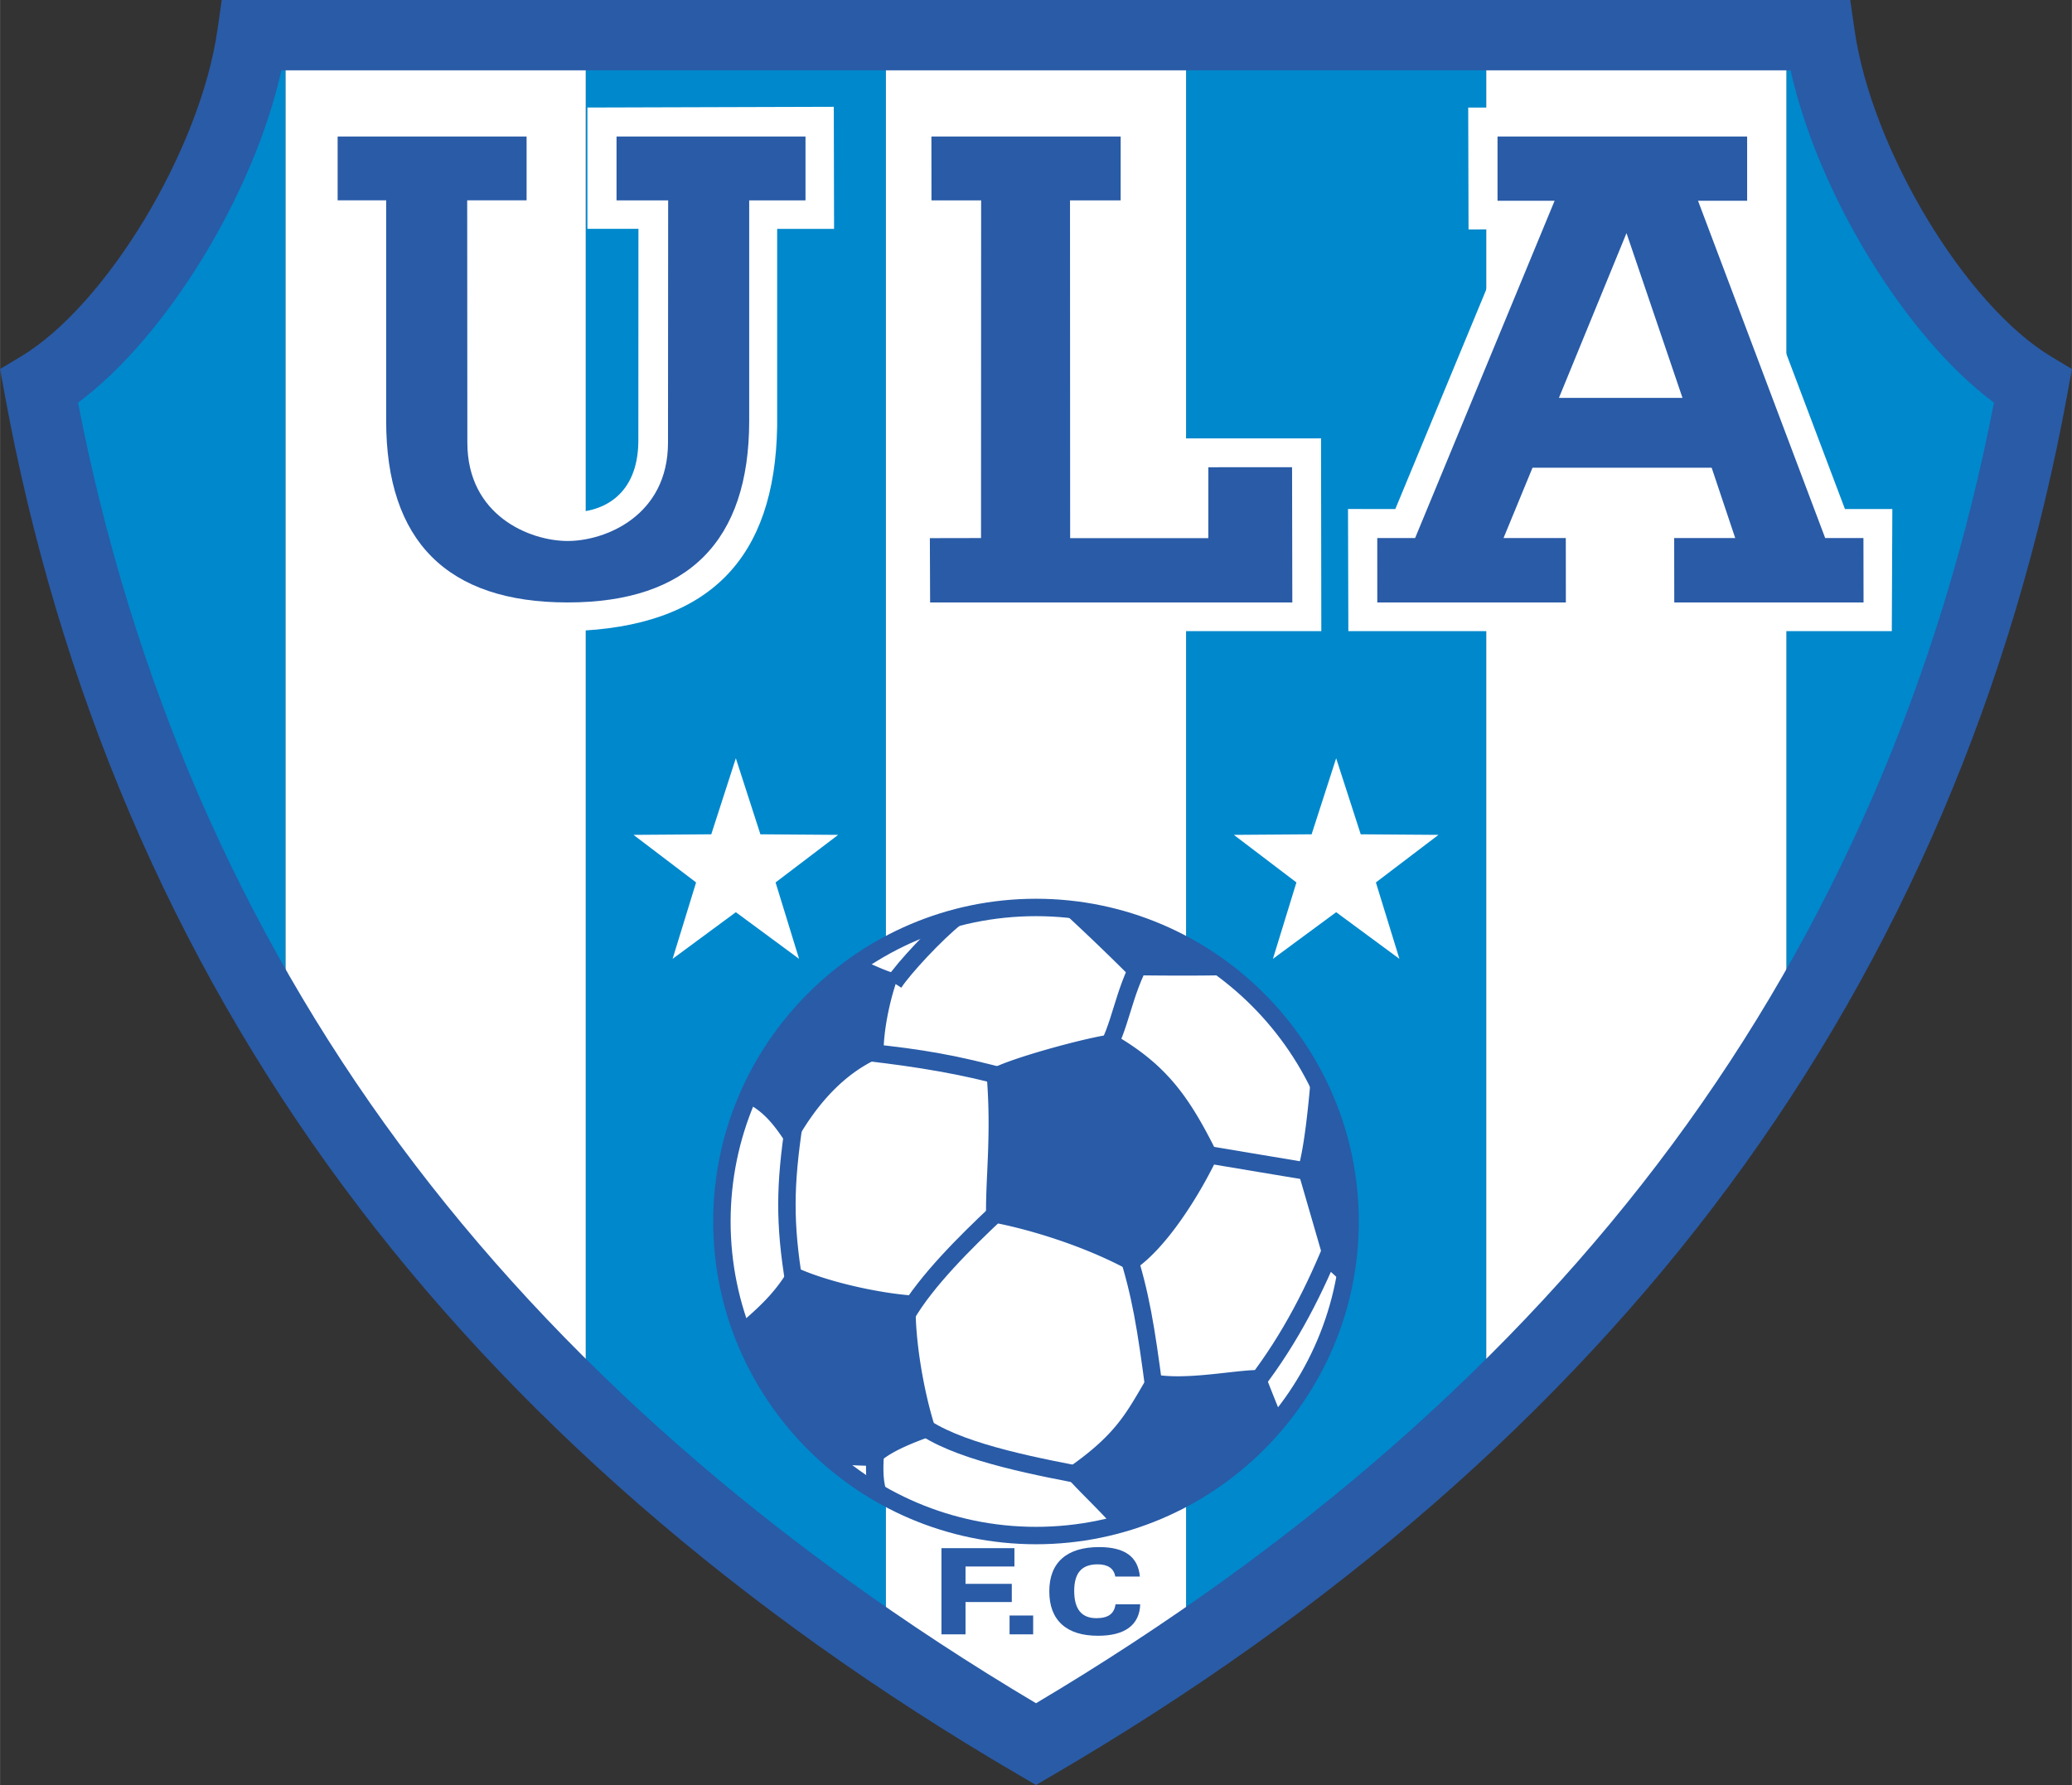 <svg xmlns="http://www.w3.org/2000/svg" width="2500" height="2154" viewBox="0 0 188.961 162.819"><rect x="0" y="0" width="188.961" height="162.819" fill="#333333" stroke="none"/><path d="M22.997 3.207C21.302 15.012 12.122 30.122 3.555 35.268c4.001 21.914 11.54 41.704 22.485 59.45V3.207h-3.043zm30.419 125.251c8.21 7.895 17.341 15.234 27.376 22.033V3.207H53.416v125.251zm54.753 22.033c10.035-6.799 19.166-14.139 27.376-22.033V3.207h-27.376v147.284zm54.751-55.774c10.946-17.748 18.485-37.536 22.486-59.45-8.359-5.021-17.302-19.528-19.306-31.194h-3.181v90.644h.001z" fill="#08c"/><path d="M26.04 94.717c7.528 12.205 16.668 23.443 27.376 33.74V3.207H26.04v91.51zm54.752 55.774a243.066 243.066 0 0 0 13.688 8.611 243.854 243.854 0 0 0 13.688-8.611V3.207H80.792v147.284zm54.753-22.033c10.709-10.297 19.848-21.535 27.375-33.74V4.073h-27.375v124.385zM67.105 69.164l2.24 6.937 7.093.051-5.709 4.339 2.143 6.97-5.767-4.255-5.768 4.255 2.143-6.97-5.709-4.339 7.093-.051 2.241-6.937z" fill="#fff"/><path fill="#fff" d="M94.48 62.112l2.151 6.66 6.808.049-5.48 4.166 2.059 6.69-5.538-4.084-5.537 4.084 2.058-6.69-5.48-4.166 6.809-.049 2.15-6.66zM121.856 69.164l2.241 6.937 7.092.051-5.709 4.339 2.145 6.97-5.769-4.255-5.768 4.255 2.144-6.97-5.708-4.339 7.093-.051 2.239-6.937z"/><path d="M85.858 149.075v-7.861h6.654v1.676h-4.46v1.582h4.221v1.656h-4.221v2.947h-2.194zm6.212 0v-1.717h2.152v1.717H92.07zm11.916-2.741c-.032.941-.374 1.654-1.025 2.143-.652.484-1.593.729-2.821.729-1.445 0-2.548-.344-3.306-1.037-.76-.693-1.14-1.697-1.14-3.012s.387-2.316 1.164-3.006c.776-.688 1.904-1.033 3.388-1.033 1.165 0 2.053.223 2.666.666.612.445.96 1.119 1.042 2.021h-2.243c-.061-.367-.228-.645-.498-.834-.271-.186-.642-.281-1.11-.281-.726 0-1.263.199-1.612.596-.351.393-.526 1.006-.526 1.828 0 .832.168 1.453.505 1.869.337.412.841.619 1.517.619.54 0 .95-.104 1.233-.309.284-.205.454-.525.515-.959h2.251z" fill="#295ba7"/><path d="M94.48 82.774c15.777 0 28.646 12.867 28.646 28.645 0 15.779-12.868 28.646-28.646 28.646s-28.646-12.867-28.646-28.646c.001-15.778 12.869-28.645 28.646-28.645z" fill="#fff" stroke="#295ba7" stroke-width="1.588" stroke-miterlimit="2.613"/><path d="M165.963 0H20.218l-.396 2.751C18.258 13.637 9.718 27.823 1.903 32.518L0 33.661l.399 2.184c4.92 26.954 15.312 51.292 30.883 72.341 15.301 20.684 36.019 38.748 61.58 53.686l1.618.947 1.618-.947c25.562-14.938 46.279-33.002 61.58-53.686 15.571-21.049 25.963-45.387 30.884-72.341l.398-2.184-1.902-1.144c-7.815-4.694-16.356-18.881-17.92-29.767L168.742 0h-2.779zm-2.66 6.416c2.509 11.277 10.479 24.312 18.547 30.312-4.888 25.168-14.739 47.92-29.33 67.643-14.454 19.541-33.983 36.684-58.039 50.99-24.056-14.307-43.585-31.449-58.04-50.99-14.59-19.722-24.442-42.475-29.33-67.642 8.068-6 16.037-19.035 18.546-30.312l137.646-.001z" fill="#295ba7"/><path d="M72.415 102.459c-.84 5.633-.906 9.1.022 14.697-.928-5.597-.862-9.064-.022-14.697m7.634 33.688c-.381-1.258-.288-2.584-.204-3.947-.084 1.363-.177 2.689.204 3.947m4.433-5.838c3.591 2.289 10.365 3.531 15.462 4.502m-17.296-14.826c1.805-3.131 5.435-6.727 8.277-9.396m-11.82-14.598c4.671.539 8.755 1.213 12.838 2.346-4.747-1.28-7.895-1.848-12.838-2.346m25.104-8.608c-1.846 3.234-1.982 6.379-3.564 8.824 1.582-2.445 1.718-5.589 3.564-8.824m5.173 17.813l10.432 1.744-10.432-1.744zm-6.685 8.685c1.346 4.191 1.816 7.24 2.576 12.998-.759-5.757-1.23-8.806-2.576-12.998m19.126-.98c-1.857 4.664-4.128 9.162-7.307 13.299 3.179-4.137 5.45-8.635 7.307-13.299M81.528 89.665c.843-1.314 3.887-4.588 5.645-5.961" fill="none" stroke="#295ba7" stroke-width="1.588" stroke-miterlimit="2.613"/><path d="M96.567 82.85a28.51 28.51 0 0 1 15.634 6.09c-3.469.1-8.184.02-9.248.02a208.525 208.525 0 0 0-6.386-6.11zm23.029 14.818a28.433 28.433 0 0 1 3.53 13.75c0 1.943-.196 3.84-.566 5.674-.771-.699-1.442-1.305-1.655-1.52l-2.57-8.865c.575-1.749.998-5.749 1.261-9.039zm-2.692 31.541c-3.848 4.836-9.223 8.408-15.384 9.975-1.975-2.166-3.771-3.764-4.639-4.934 5.062-3.432 5.803-5.35 7.966-8.975 3.129.793 8.416-.486 10.39-.289.279.782.924 2.421 1.667 4.223zm-40.587 4.333a28.803 28.803 0 0 1-8.901-12.75c2.255-1.918 3.521-3.223 4.752-5.393 2.987 1.514 8.313 2.631 11.386 2.793-.271 2.979.57 8.682 1.929 12.609-2.369.844-4.532 1.682-5.624 2.906a38.848 38.848 0 0 1-3.542-.165zm-8.337-32.983a28.865 28.865 0 0 1 10.664-12.988c1.268.584 2.675 1.221 3.364 1.295-.672 1.635-1.498 4.963-1.426 7.465-3.174 1.287-6.038 3.992-8.447 8.615-1.185-1.819-2.205-3.457-4.155-4.387zm21.979-2.742c.512 5.891-.146 9.908-.019 13.584 3.45.564 8.988 2.217 13.241 4.588 3.155-1.92 6.39-7.266 7.939-10.588-2.612-5.305-4.656-8.234-9.536-11.057-1.48 0-10.802 2.485-11.625 3.473z" fill="#295ba7"/><path d="M148.055 28.756l-1.974 4.832h3.568l-1.594-4.832zm-6.542 16.513l-.476 1.163h4.354l-.013 11.135h-22.41l-.031-11.139 4.314.005 10.57-25.515-3.891.01-.03-11.119h27.888l.066 11.083h-3.238l9.643 25.54h4.323l-.05 11.135h-22.479l-.012-11.134 4.561-.001-.376-1.146-12.713-.017zM52.116 57.566c-12.619-.372-19.339-6.65-19.545-18.651v-18.04H28.17l.017-11.067h22.462v11.067h-5.443l.026 19.403c.054 4.909 4.035 6.453 6.885 6.453s6.041-1.544 6.096-6.453l.008-19.403h-4.653V9.809l22.471-.066.025 11.134h-5.191v18.04c-.207 11.999-6.137 18.277-18.757 18.649zM86.82 46.433l.009-25.557h-4.533l-.005-11.067h22.534l-.003 11.067h-4.611l.031 25.557h7.319l.002-6.444 12.914-.005.025 17.583H82.201l.01-11.134h4.609z" fill="#fff"/><path d="M139.765 42.662l-2.644 6.416h5.679l.005 5.874h-17.198l-.002-5.874h3.452l12.722-30.763h-5.205v-5.863h22.764v5.863h-4.478l11.597 30.763h3.489l.01 5.874h-17.263l-.008-5.874h5.567l-2.149-6.416h-16.338zm8.571-21.399l-6.163 15.029h11.27l-5.107-15.029zM51.768 54.952c-11.002 0-16.554-5.605-16.554-16.568V18.271h-4.426v-5.819h17.233v5.819h-5.418l.015 22.11c.004 6.659 5.704 8.965 9.149 8.965 3.446 0 9.146-2.306 9.151-8.965l.014-22.106h-4.708v-5.823h17.234v5.823h-5.135v20.108c.001 10.964-5.552 16.569-16.555 16.569zm37.699-5.874l.01-30.803h-4.529l-.006-5.823h17.261l-.001 5.823h-4.62l.013 30.812h12.6l.003-6.467 7.636-.004.024 12.335H84.823l-.022-5.864 4.666-.009z" fill="#295ba7"/></svg>